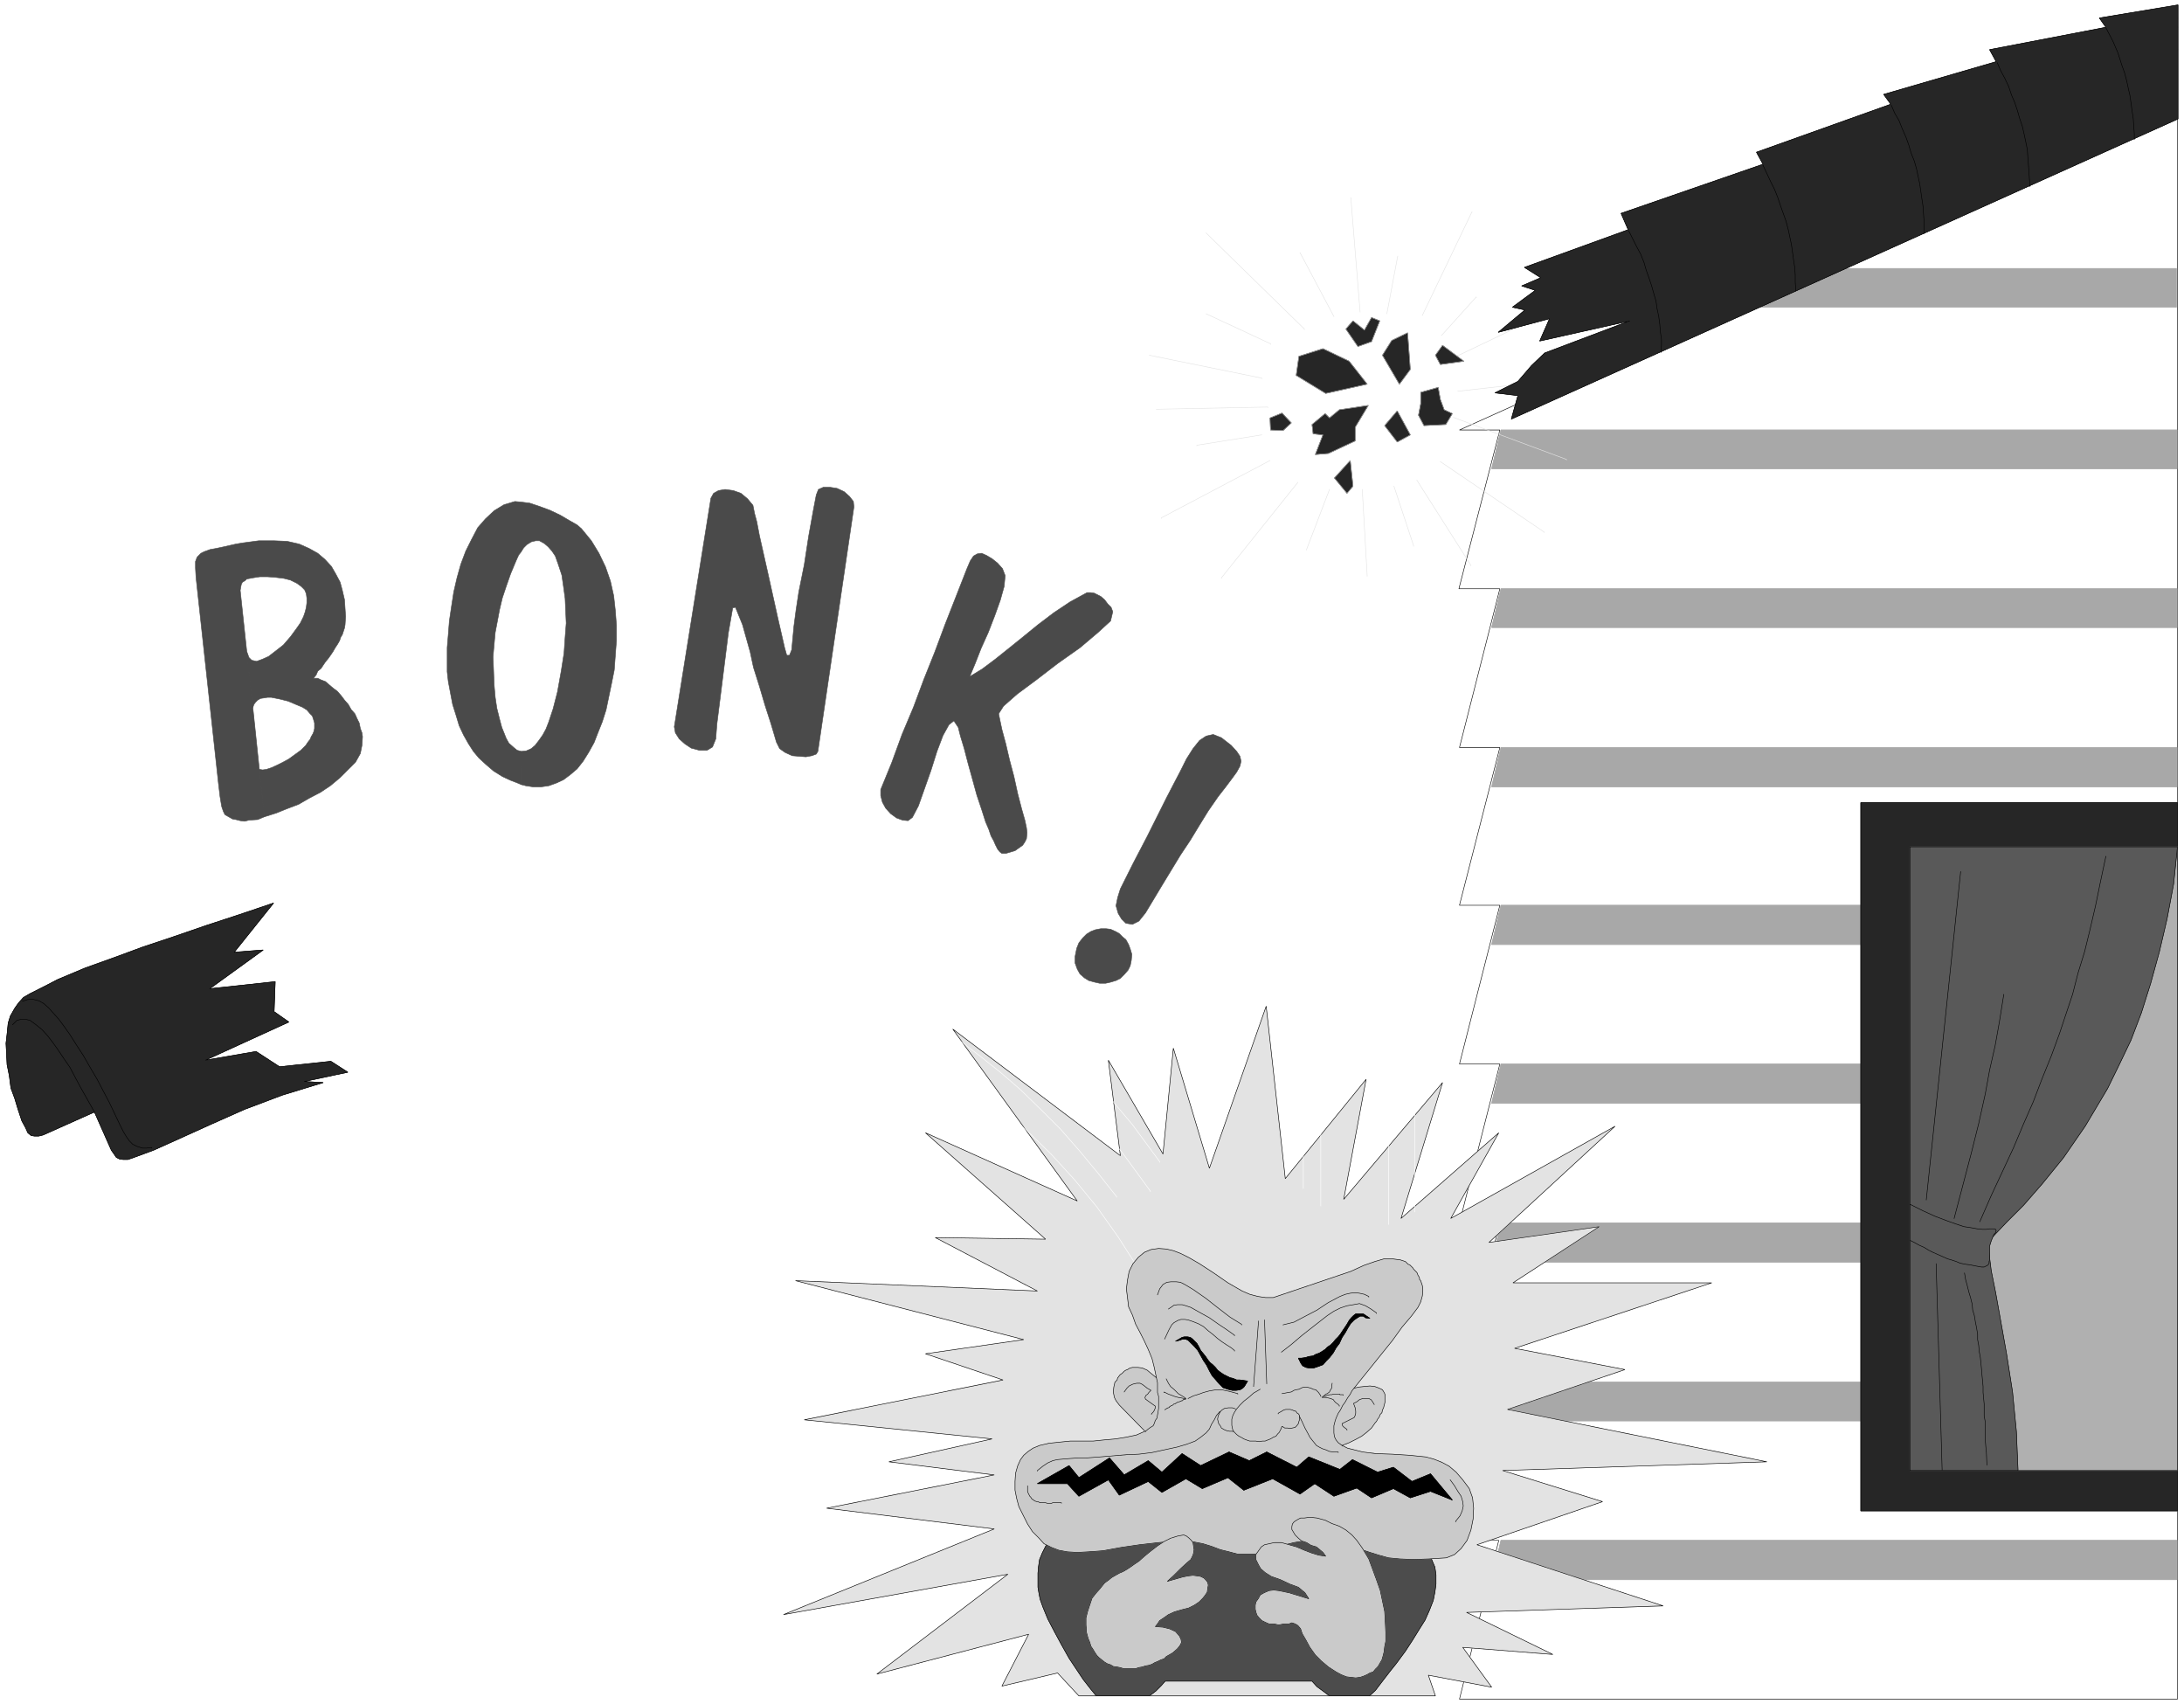 <svg width="3996.74" height="3117.62" viewBox="0 0 2997.555 2338.215" xmlns="http://www.w3.org/2000/svg"><rect x="0" y="0" width="2997.555" height="2338.215" fill="#808080" stroke="none"/><defs><clipPath id="a"><path d="M0 0h2997.555v2336.144H0Zm0 0"/></clipPath></defs><path style="fill:#fff;fill-opacity:1;fill-rule:nonzero;stroke:none" d="M0 2336.144h2997.555V-2.07H0Zm0 0" transform="translate(0 2.07)"/><g clip-path="url(#a)" transform="translate(0 2.07)"><path style="fill:#fff;fill-opacity:1;fill-rule:evenodd;stroke:#fff;stroke-width:.18;stroke-linecap:square;stroke-linejoin:bevel;stroke-miterlimit:10;stroke-opacity:1" d="M0 .5h736.5V575H0Zm0 0" transform="matrix(4.07 0 0 -4.07 0 2338.18)"/></g><path style="fill:#fff;fill-opacity:1;fill-rule:evenodd;stroke:#fff;stroke-width:.18;stroke-linecap:square;stroke-linejoin:bevel;stroke-miterlimit:10;stroke-opacity:1" d="M734.29 538.94V2.16H492.17l13.25 53.53h-13.25l13.62 53.35h-13.81l13.81 53.71h-13.62l13.62 53.53h-13.62l13.62 53.53h-13.62l13.62 53.17h-13.62l13.62 53.53h-13.81l13.81 53.53h-13.62zm0 0" transform="matrix(4.07 0 0 -4.07 0 2340.25)"/><path style="fill:none;stroke:#000;stroke-width:.18;stroke-linecap:square;stroke-linejoin:bevel;stroke-miterlimit:10;stroke-opacity:1" d="M734.29 538.94V2.16H492.17l13.25 53.53h-13.25l13.62 53.35h-13.81l13.81 53.71h-13.62l13.62 53.53h-13.62l13.62 53.53h-13.62l13.62 53.17h-13.62l13.62 53.53h-13.81l13.81 53.53h-13.62zm0 0" transform="matrix(4.07 0 0 -4.07 0 2340.25)"/><path style="fill:#a8a8a8;fill-opacity:1;fill-rule:evenodd;stroke:#a8a8a8;stroke-width:.18;stroke-linecap:square;stroke-linejoin:bevel;stroke-miterlimit:10;stroke-opacity:1" d="M506.16 55.69h227.95V42.44H503.03Zm0 0" transform="matrix(4.07 0 0 -4.07 0 2340.25)"/><path style="fill:none;stroke:#a8a8a8;stroke-width:.18;stroke-linecap:square;stroke-linejoin:bevel;stroke-miterlimit:10;stroke-opacity:1" d="M506.16 55.69h227.95V42.44H503.03Zm0 0" transform="matrix(4.07 0 0 -4.07 0 2340.25)"/><path style="fill:#a8a8a8;fill-opacity:1;fill-rule:evenodd;stroke:#a8a8a8;stroke-width:.18;stroke-linecap:square;stroke-linejoin:bevel;stroke-miterlimit:10;stroke-opacity:1" d="M506.16 109.04h227.95V95.98H503.03Zm0 0" transform="matrix(4.07 0 0 -4.07 0 2340.25)"/><path style="fill:none;stroke:#a8a8a8;stroke-width:.18;stroke-linecap:square;stroke-linejoin:bevel;stroke-miterlimit:10;stroke-opacity:1" d="M506.16 109.04h227.95V95.98H503.03Zm0 0" transform="matrix(4.07 0 0 -4.07 0 2340.25)"/><path style="fill:#a8a8a8;fill-opacity:1;fill-rule:evenodd;stroke:#a8a8a8;stroke-width:.18;stroke-linecap:square;stroke-linejoin:bevel;stroke-miterlimit:10;stroke-opacity:1" d="M506.16 162.75h227.95v-13.24H503.03Zm0 0" transform="matrix(4.07 0 0 -4.07 0 2340.25)"/><path style="fill:none;stroke:#a8a8a8;stroke-width:.18;stroke-linecap:square;stroke-linejoin:bevel;stroke-miterlimit:10;stroke-opacity:1" d="M506.16 162.75h227.95v-13.24H503.03Zm0 0" transform="matrix(4.07 0 0 -4.07 0 2340.25)"/><path style="fill:#a8a8a8;fill-opacity:1;fill-rule:evenodd;stroke:#a8a8a8;stroke-width:.18;stroke-linecap:square;stroke-linejoin:bevel;stroke-miterlimit:10;stroke-opacity:1" d="M506.16 216.28h227.95v-13.24H503.03Zm0 0" transform="matrix(4.07 0 0 -4.07 0 2340.25)"/><path style="fill:none;stroke:#a8a8a8;stroke-width:.18;stroke-linecap:square;stroke-linejoin:bevel;stroke-miterlimit:10;stroke-opacity:1" d="M506.16 216.28h227.95v-13.24H503.03Zm0 0" transform="matrix(4.07 0 0 -4.07 0 2340.25)"/><path style="fill:#a8a8a8;fill-opacity:1;fill-rule:evenodd;stroke:#a8a8a8;stroke-width:.18;stroke-linecap:square;stroke-linejoin:bevel;stroke-miterlimit:10;stroke-opacity:1" d="M506.16 269.81h227.95v-13.24H503.03Zm0 0" transform="matrix(4.07 0 0 -4.07 0 2340.25)"/><path style="fill:none;stroke:#a8a8a8;stroke-width:.18;stroke-linecap:square;stroke-linejoin:bevel;stroke-miterlimit:10;stroke-opacity:1" d="M506.16 269.81h227.95v-13.24H503.03Zm0 0" transform="matrix(4.07 0 0 -4.07 0 2340.25)"/><path style="fill:#a8a8a8;fill-opacity:1;fill-rule:evenodd;stroke:#a8a8a8;stroke-width:.18;stroke-linecap:square;stroke-linejoin:bevel;stroke-miterlimit:10;stroke-opacity:1" d="M506.16 322.98h227.95v-13.25H503.03Zm0 0" transform="matrix(4.07 0 0 -4.07 0 2340.25)"/><path style="fill:none;stroke:#a8a8a8;stroke-width:.18;stroke-linecap:square;stroke-linejoin:bevel;stroke-miterlimit:10;stroke-opacity:1" d="M506.16 322.98h227.95v-13.25H503.03Zm0 0" transform="matrix(4.07 0 0 -4.07 0 2340.25)"/><path style="fill:#a8a8a8;fill-opacity:1;fill-rule:evenodd;stroke:#a8a8a8;stroke-width:.18;stroke-linecap:square;stroke-linejoin:bevel;stroke-miterlimit:10;stroke-opacity:1" d="M506.16 376.51h227.95v-13.06H503.03Zm0 0" transform="matrix(4.07 0 0 -4.07 0 2340.25)"/><path style="fill:none;stroke:#a8a8a8;stroke-width:.18;stroke-linecap:square;stroke-linejoin:bevel;stroke-miterlimit:10;stroke-opacity:1" d="M506.16 376.51h227.95v-13.06H503.03Zm0 0" transform="matrix(4.07 0 0 -4.07 0 2340.25)"/><path style="fill:#a8a8a8;fill-opacity:1;fill-rule:evenodd;stroke:#a8a8a8;stroke-width:.18;stroke-linecap:square;stroke-linejoin:bevel;stroke-miterlimit:10;stroke-opacity:1" d="M506.16 430.04h227.95v-13.06H503.03Zm0 0" transform="matrix(4.07 0 0 -4.07 0 2340.25)"/><path style="fill:none;stroke:#a8a8a8;stroke-width:.18;stroke-linecap:square;stroke-linejoin:bevel;stroke-miterlimit:10;stroke-opacity:1" d="M506.16 430.04h227.95v-13.06H503.03Zm0 0" transform="matrix(4.07 0 0 -4.07 0 2340.25)"/><path style="fill:#262626;fill-opacity:1;fill-rule:evenodd;stroke:#262626;stroke-width:.18;stroke-linecap:square;stroke-linejoin:bevel;stroke-miterlimit:10;stroke-opacity:1" d="M627.5 304.4h106.79V65.62H627.5Zm0 0" transform="matrix(4.07 0 0 -4.07 0 2340.25)"/><path style="fill:none;stroke:#000;stroke-width:.18;stroke-linecap:square;stroke-linejoin:bevel;stroke-miterlimit:10;stroke-opacity:1" d="M627.5 304.4h106.79V65.62H627.5Zm0 0" transform="matrix(4.07 0 0 -4.07 0 2340.25)"/><path style="fill:#b0b0b0;fill-opacity:1;fill-rule:evenodd;stroke:#b0b0b0;stroke-width:.18;stroke-linecap:square;stroke-linejoin:bevel;stroke-miterlimit:10;stroke-opacity:1" d="M644.07 289.5h90.22V79.24h-90.22Zm0 0" transform="matrix(4.07 0 0 -4.07 0 2340.25)"/><path style="fill:none;stroke:#000;stroke-width:.18;stroke-linecap:square;stroke-linejoin:bevel;stroke-miterlimit:10;stroke-opacity:1" d="M644.07 289.5h90.22V79.24h-90.22Zm0 0" transform="matrix(4.07 0 0 -4.07 0 2340.25)"/><path style="fill:#595959;fill-opacity:1;fill-rule:evenodd;stroke:#595959;stroke-width:.18;stroke-linecap:square;stroke-linejoin:bevel;stroke-miterlimit:10;stroke-opacity:1" d="M644.07 289.5h90.22L733 276.99l-2.21-11.77-2.58-11.04-2.94-10.67-3.13-9.93-3.5-9.2-4.05-8.46-3.87-7.91-7.55-12.7-7.36-10.67-7.18-8.83-6.26-7.17-5.53-5.52-3.86-4.05-2.03-2.2-.37-.92.19-3.68.73-5.71 1.48-7.35 1.65-9.2 2.03-11.41 2.02-12.87 1.29-13.25.56-13.24h-36.46Zm0 0" transform="matrix(4.07 0 0 -4.07 0 2340.25)"/><path style="fill:none;stroke:#000;stroke-width:.18;stroke-linecap:square;stroke-linejoin:bevel;stroke-miterlimit:10;stroke-opacity:1" d="M644.07 289.5h90.22L733 276.99l-2.21-11.77-2.58-11.04-2.94-10.67-3.13-9.93-3.5-9.2-4.05-8.46-3.87-7.91-7.55-12.7-7.36-10.67-7.18-8.83-6.26-7.17-5.53-5.52-3.86-4.05-2.03-2.2-.37-.92.19-3.68.73-5.71 1.48-7.35 1.65-9.2 2.03-11.41 2.02-12.87 1.29-13.25.56-13.24h-36.46Zm0 0" transform="matrix(4.07 0 0 -4.07 0 2340.25)"/><path style="fill:#595959;fill-opacity:1;fill-rule:evenodd;stroke:#595959;stroke-width:.18;stroke-linecap:square;stroke-linejoin:bevel;stroke-miterlimit:10;stroke-opacity:1" d="M644.07 169.01v-12.14l1.47-.74 1.66-.92 1.66-.74 1.47-.92 1.47-.73 1.66-.74 1.66-.73 1.65-.74 1.29-.37 1.66-.55 1.29-.55 1.84-.37 1.47-.18 1.84-.37 2.03-.37h.92l.74.37.36.18.37.37.19.37v.55l.18.55v4.6l.19.74.36 1.1.37.92.55 1.29.56.55.18.74-.18.36-.56.19h-1.47l-1.1-.19h-1.29l-1.84.19-2.03.37-2.39.36-2.76.92-3.13 1.11-3.87 1.47-4.05 1.84zm0 0" transform="matrix(4.07 0 0 -4.07 0 2340.25)"/><path style="fill:none;stroke:#000;stroke-width:.18;stroke-linecap:square;stroke-linejoin:bevel;stroke-miterlimit:10;stroke-opacity:1" d="M644.07 169.01v-12.14l1.47-.74 1.66-.92 1.66-.74 1.47-.92 1.47-.73 1.66-.74 1.66-.73 1.65-.74 1.29-.37 1.66-.55 1.29-.55 1.84-.37 1.47-.18 1.84-.37 2.03-.37h.92l.74.37.36.18.37.37.19.37v.55l.18.55v4.6l.19.74.36 1.1.37.92.55 1.29.56.55.18.74-.18.36-.56.19h-1.47l-1.1-.19h-1.29l-1.84.19-2.03.37-2.39.36-2.76.92-3.13 1.11-3.87 1.47-4.05 1.84zm8.84-20.06 2.02-69.35v-.18m7.55 66.41.37-2.21.55-2.02.55-2.21.56-1.84.55-2.21.18-2.02.56-1.84.36-2.21.37-1.84.37-2.21v-1.84l.37-2.02.18-2.02.37-2.03.19-1.84.18-1.83.18-2.21.19-1.84.18-2.03v-2.02l.19-2.02.18-1.84v-4.05l.37-2.02v-6.07l.18-2.21.19-1.84.18-4.23v-.19m-2.39 82.05 3.86 8.83 3.87 8.28 3.68 7.91 3.32 7.91 3.31 7.54 2.95 7.73 3.13 7.72 2.76 7.54 2.21 6.63 2.21 6.62 1.84 7.17 2.21 7.18 1.84 7.54 1.84 7.91 1.66 8.1 1.84 8.64v-.18" transform="matrix(4.07 0 0 -4.07 0 2340.25)"/><path style="fill:none;stroke:#000;stroke-width:.18;stroke-linecap:square;stroke-linejoin:bevel;stroke-miterlimit:10;stroke-opacity:1" d="m658.98 164.22 2.95 11.22 2.76 10.49 2.58 10.3 2.21 9.94 1.47 8.09 1.84 8.09 1.48 8.28 1.47 9.2v-.18m-26.15-69.17 11.6 110.74v-.18" transform="matrix(4.07 0 0 -4.07 0 2340.25)"/><path style="fill:#e3e3e3;fill-opacity:1;fill-rule:evenodd;stroke:#e3e3e3;stroke-width:.18;stroke-linecap:square;stroke-linejoin:bevel;stroke-miterlimit:10;stroke-opacity:1" d="m312.09 193.1 40.51-35.87-37.19.55 34.43-18.02-81.57 3.49 76.96-19.87-33.14-4.78 26.15-8.83-67.02-13.43 63.34-6.44-34.8-7.72 35.53-4.42-56.52-11.22 56.52-6.99-71.07-28.88 75.67 13.61-44.19-33.66 51.19 13.43-9.02-17.48 18.78 4.42 7.18-7.73h120.23l-2.39 6.99 21.36-4.05-9.76 13.43 30.38-2.39-29.09 14.17 66.28 2.2-62.78 20.61 42.35 14.53-33.7 10.49 89.12 2.94-87.46 17.66 39.59 13.43-37.2 7.17 66.47 22.08h-67.02l29.09 18.94-37.19-5.33 42.53 39.18-55.42-31.09 16.2 28.88-32.96-28.88 14 45.81-33.33-39.37 7.55 40.47-27.25-33.48-6.44 58.13-19.15-54.63-12.16 40.47-3.49-35.69-18.42 31.64 4.05-32.19-56.52 42.68 41.98-57.95zm0 0" transform="matrix(4.07 0 0 -4.07 0 2340.25)"/><path style="fill:none;stroke:#000;stroke-width:.18;stroke-linecap:square;stroke-linejoin:bevel;stroke-miterlimit:10;stroke-opacity:1" d="m312.09 193.1 40.51-35.87-37.19.55 34.43-18.02-81.57 3.49 76.96-19.87-33.14-4.78 26.15-8.83-67.02-13.43 63.34-6.44-34.8-7.72 35.53-4.42-56.52-11.22 56.52-6.99-71.07-28.88 75.67 13.61-44.19-33.66 51.19 13.43-9.02-17.48 18.78 4.42 7.18-7.73h120.23l-2.39 6.99 21.36-4.05-9.76 13.43 30.38-2.39-29.09 14.17 66.28 2.2-62.78 20.61 42.35 14.53-33.7 10.49 89.12 2.94-87.46 17.66 39.59 13.43-37.2 7.17 66.47 22.08h-67.02l29.09 18.94-37.19-5.33 42.53 39.18-55.42-31.09 16.2 28.88-32.96-28.88 14 45.81-33.33-39.37 7.55 40.47-27.25-33.48-6.44 58.13-19.15-54.63-12.16 40.47-3.49-35.69-18.42 31.64 4.05-32.19-56.52 42.68 41.98-57.95zm0 0" transform="matrix(4.07 0 0 -4.07 0 2340.25)"/><path style="fill:#4a4a4a;fill-opacity:1;fill-rule:evenodd;stroke:#4a4a4a;stroke-width:.18;stroke-linecap:square;stroke-linejoin:bevel;stroke-miterlimit:10;stroke-opacity:1" d="m87.46 315.62 1.1-.18 1.29.18 1.66.55 2.03.92 1.84.92 2.02 1.11 2.03 1.47 2.02 1.47 1.66 1.65.74 1.11.73.92.37.92.55.92.37.92.19.92v1.84l-.37 1.28-.37 1.11-.74.73-1.1 1.29-1.47.92-2.21.92-2.58 1.1-2.95.74-2.76.55h-1.29l-1.1-.18-1.29-.19-.92-.55-.74-.73-.55-.74-.37-1.1.18-1.47 2.03-19.32 1.66-16-2.21-.92-2.95-.19-1.47-.37-1.48.19-1.47.37-1.1.18-1.29.74-1.29.73-.55 1.11-.56 1.65-.55 3.31-.55 4.6-7.55 69.35-.18 3.13v2.21l.55 1.47 1.29 1.29 1.1.55 2.03.74 2.02.36 2.58.55 4.05.92 2.21.37 5.53.74h5.15l4.42-.19 4.05-.92 3.31-1.47 2.95-1.65 2.39-2.03 2.21-2.39 1.48-2.57 1.47-2.76.74-2.76.73-3.13.19-2.94.18-2.76-.18-2.76-.19-1.1-.37-1.11-.36-1.1-.56-.92-.36-1.11-.74-1.28-.74-1.11-.73-1.28-.74-1.11-.92-1.29-.92-1.1-.74-1.1-.73-1.11-1.11-.92-.55-1.29-.92-1.1h1.47l1.11-.55 1.47-.55 1.29-1.11 1.29-1.1 1.47-1.1 1.29-1.48 1.1-1.47 1.29-1.47.92-1.65 1.29-1.48.74-1.65.73-1.47.37-1.84.55-1.47.19-1.29-.19-2.95-.55-2.75-1.65-2.95-2.58-2.57-2.58-2.58-3.31-2.76-3.32-2.21-3.87-2.02-3.49-2.02-3.87-1.47-3.68-1.48-4.05-1.28-1.66 16-6.45 60.34 2.21-20.6.74-2.03.92-.92 1.66-.37 2.02.74 2.03.92 2.39 1.84 2.58 2.02 2.39 2.76 2.03 2.76 1.29 1.84 1.1 2.21.56 1.65.36 1.48.19 1.47v1.65l-.19 1.47-.55 1.29-1.1 1.11-1.48 1.1-2.21 1.1-2.21.56-2.94.36-2.58.19h-2.58l-2.39-.37-.92-.18-1.11-.19-.55-.55-.92-.55-.37-.74-.18-.92-.19-1.1zm88.38-5.15-1.29.55-2.39.92-2.77 1.29-2.94 1.84-2.58 2.21-2.39 2.2-1.84 2.21-1.66 2.58-1.66 2.94-1.47 3.13-1.11 3.68-1.1 3.49-.74 3.86-.73 3.87-.37 3.31v8.09l.37 4.42.36 4.6.74 4.96.74 4.79 1.1 4.78 1.29 4.6 1.66 4.41 2.02 4.05 2.03 3.86 2.58 2.95 2.94 2.76 3.32 2.02 3.68 1.1 2.03-.18 2.94-.37 3.32-1.1 3.49-1.29 3.5-1.66 3.13-1.84 2.58-1.47 1.47-1.28 3.32-4.05 2.58-4.23 2.2-4.6 1.66-4.78 1.11-4.97.55-4.97.37-4.97v-5.15l-.37-4.96-.37-4.97-.92-4.6-.92-4.41-.92-4.42-1.29-4.05-1.47-3.67-1.29-3.32-1.84-3.31-1.84-2.94-2.03-2.58-2.39-2.02-2.21-1.65-2.4-1.11-2.57-.92-2.58-.37h-2.76l-2.4.37-1.47.37v11.22l1.66.18 1.65.74 1.29 1.1 1.29 1.66 1.29 1.84 1.1 2.02.93 2.39 1.47 4.42 1.47 5.7 1.29 7.18.92 5.88.37 5.34.37 4.78-.19 4.23-.18 4.05-.55 4.05-.56 3.86-1.28 3.86-.92 2.58-1.11 1.65-1.29 1.47-1.29 1.11-1.65.92h-1.29l-1.48-.37-1.47-.92-1.1-1.1-.92-1.47-.74-.92-.92-2.03-1.84-4.41-1.48-4.23-1.29-3.87-.92-3.86-.73-3.86-.74-3.87-.37-4.04-.37-4.23.19-4.6.18-4.79.37-4.23.55-3.68.92-3.68.74-2.76.74-1.83.73-1.84.92-1.66 1.66-1.47 1.11-.92 1.47-.37zm51.55 19.5 12.34 77.08.92 1.65 1.66.92 2.21.37 2.76-.37 2.58-.92 2.21-1.84 1.84-2.2.55-2.76.74-2.76.92-4.79 2.94-13.06 3.13-14.16 2.4-10.49.73-2.57h.92l.74 1.84.74 7.91.73 5.52.92 6.07 1.85 9.19 1.47 9.57 1.66 9.2.92 4.78.73 1.84 1.66.74h2.21l2.39-.37 2.4-1.11 1.84-1.65 1.29-1.66.18-1.84-12.15-82.41-.55-.92-1.48-.55-2.02-.37-2.4.19-2.2.18-2.4 1.1-1.84 1.29-1.1 2.21-.92 3.13-.93 3.12-2.02 6.26-1.84 6.25-2.03 6.44-1.1 5.15-2.58 9.2-2.39 5.89-.92-.19-1.48-8.46-2.58-20.6-1.28-10.12-.37-4.97-1.11-2.76-1.84-1.1h-2.58l-2.76.73-2.21 1.48-1.84 1.65-1.29 2.03zm98.7 53.35 1.1 2.57 1.1 1.66 1.29.73 1.48.19 1.65-.74 1.85-1.1 1.84-1.47 1.65-1.84.92-2.39-.36-3.68-1.29-4.6-1.84-5.15-2.21-5.71-2.4-5.33-2.02-5.15-1.84-4.42 4.23 2.58 4.42 3.31 4.6 3.68 4.79 3.86 4.97 4.05 5.34 4.05 5.52 3.68 5.71 3.12h1.11l1.29-.18 1.1-.55 1.11-.56 1.28-1.1 1.11-1.47 1.1-1.1.56-1.48-.74-3.12-4.23-3.87-6.08-5.15-7.55-5.33-7.18-5.52-6.45-4.78-4.6-4.05-1.66-2.58.37-1.84.74-3.49 1.29-4.78 1.29-5.52 1.47-5.52 1.29-5.89 1.29-4.96 1.1-3.87.55-2.57.19-1.66-.19-2.02-.55-1.11-.73-1.1-1.29-.92-1.29-.92-1.84-.55-1.29-.37h-1.29l-.74.55-.73.92-.74 1.47-.55 1.29-.92 1.66-.74 2.2-1.1 2.58-1.29 4.05-1.66 4.96-1.47 5.34-1.48 5.33-1.29 4.97-1.28 4.23-.74 2.94-1.47 2.21-1.66-1.29-2.03-3.67-2.02-5.34-2.03-6.44-2.21-6.25-2.02-5.7-2.03-3.87-1.47-1.1-1.84.18-2.03.74-2.02 1.47-1.66 1.84-1.1 2.02-.56 2.21v2.02l3.69 9.02 3.49 9.56 3.87 9.2 3.5 9.38 3.68 9.2 3.5 9.38 3.68 9.38zm51.73-107.99 2.21 4.42 2.21 4.41 2.4 4.6 2.21 4.23 2.21 4.42 2.21 4.41 2.21 4.42 2.39 4.6 2.21 4.23 2.02 4.05 2.21 3.49 2.21 2.76 2.21 1.47 2.4.55 2.76-1.1 3.31-2.58 1.84-2.02 1.11-1.65.37-1.66-.37-1.66-1.11-2.02-1.47-2.02-2.21-2.95-2.58-3.31-3.31-4.78-2.95-4.78-3.13-5.15-3.31-4.97-3.13-5.15-3.13-5.15-2.76-4.6-2.77-4.6-2.21-2.76-2.2-1.1-2.21.36-1.48 1.48-1.1 1.84-.74 2.57.55 2.76zm-14.73-20.05.74 1.84 1.29 1.66 1.29 1.29 1.47.91 1.47.56 1.85.36h1.84l1.47-.18 1.66-.74 1.29-.73 1.1-1.1 1.11-.92.92-1.66.55-1.47.55-1.84-.18-2.02-.37-1.84-.74-1.48-1.29-1.47-1.29-1.29-1.47-.73-1.84-.55-1.66-.37h-2.02l-1.66.37-2.02.55-1.48.92-1.47 1.29-.92 1.65-.74 2.03v2.2zm0 0" transform="matrix(4.07 0 0 -4.07 0 2340.25)"/><path style="fill:none;stroke:#fff;stroke-width:.18;stroke-linecap:square;stroke-linejoin:bevel;stroke-miterlimit:10;stroke-opacity:1" d="m108.82 274.23 7.18 2.39 7.18 2.21 7.36 2.02 7.74 2.21 7.73 1.84 8.1 1.66 8.1 1.65 8.29 1.29 8.29.92 8.47.92 8.65.55 8.65.18 8.84-.18 9.02-.55 9.03-.92 9.2-1.29 9.21-1.84 9.02-2.39 9.39-2.76 9.39-3.5 9.21-4.04 9.39-4.6 9.57-5.15 9.58-6.07 9.57-6.62 9.39-7.36 9.39-8.28 9.58-8.83 9.39-9.75 9.57-10.67 9.58-11.41 9.2-12.51v-.18" transform="matrix(4.07 0 0 -4.07 0 2340.25)"/><path style="fill:none;stroke:#fff;stroke-width:.18;stroke-linecap:square;stroke-linejoin:bevel;stroke-miterlimit:10;stroke-opacity:1" d="m97.03 255.83 4.98 1.48 5.15 1.84 5.89 1.83 6.63 2.03 6.63 1.84 7.18 2.02 7.37 1.66 8.1 1.65 8.1 1.66 8.84 1.29 8.83.92 9.21.92 9.58.36 9.57.37 9.76-.37 10.13-.55 10.12-1.29 10.31-1.47 10.5-2.39 10.49-2.57 10.5-3.68 10.49-4.05 10.68-4.78 10.68-5.52 10.5-6.07 10.68-7.18 10.31-8.09 10.31-8.83 10.13-9.93 9.94-10.67 9.94-11.96 9.39-12.88v-.18" transform="matrix(4.07 0 0 -4.07 0 2340.25)"/><path style="fill:none;stroke:#fff;stroke-width:.18;stroke-linecap:square;stroke-linejoin:bevel;stroke-miterlimit:10;stroke-opacity:1" d="m108.63 242.59 10.31 3.49 10.32 2.95 10.12 2.57 9.95 2.21 9.94 2.02 9.76 1.48 9.57 1.28 9.39.92 9.58.37 9.2.37 9.39-.37 8.84-.55 9.02-.74 8.66-1.47 8.83-1.47 8.47-2.21 8.29-2.2 8.29-2.95 8.1-2.94 7.91-3.5 7.74-3.49 7.92-4.42 7.36-4.6 7.55-4.78 7-5.33 7.18-5.71 6.81-5.88 6.81-6.63 6.63-6.62 6.45-7.36 6.26-7.54 6.26-7.91v-.18" transform="matrix(4.07 0 0 -4.07 0 2340.25)"/><path style="fill:none;stroke:#fff;stroke-width:.18;stroke-linecap:square;stroke-linejoin:bevel;stroke-miterlimit:10;stroke-opacity:1" d="m114.71 223.09 6.44 2.76 7 2.76 7.18 2.76 7.55 2.39 7.92 2.21 8.1 2.02 8.1 1.84 8.66 1.47 8.46 1.11 8.84.92 9.03.55 9.2.18h9.02l9.21-.73 9.39-.74 9.39-1.29 9.21-1.84 9.57-2.21 9.02-2.75 9.39-3.13 9.03-3.68 9.2-4.23 8.84-4.6 8.65-5.52 8.66-5.89 8.47-6.62 8.28-7.17 8.1-7.91 7.74-8.47 7.55-9.19 7.18-10.12 6.81-10.67v-.18" transform="matrix(4.07 0 0 -4.07 0 2340.25)"/><path style="fill:#262626;fill-opacity:1;fill-rule:evenodd;stroke:#262626;stroke-width:.18;stroke-linecap:square;stroke-linejoin:bevel;stroke-miterlimit:10;stroke-opacity:1" d="m31.85 200.1-17.3-7.73-1.48-.37H11.6l-1.1.18-1.11.92-.74 1.66-1.29 2.39-1.28 3.86-1.11 3.68-1.29 3.5-.55 4.23-.74 3.68-.18 3.68-.18 3.49.36 3.13.37 3.68.74 2.39 1.47 2.58 1.29 1.84 1.66 1.84 2.21 1.28 4.05 2.03 5.34 2.76 9.2 3.86 9.76 3.5 9.94 3.67 10.5 3.5 10.68 3.68 11.23 3.68 11.42 3.86-13.26-16.56 9.76.74-18.05-13.06 22.1 2.39-.37-10.12 4.97-3.49-28.17-12.88 17.12 2.94 7.92-5.15 17.31 1.84 5.71-3.68-14.73-3.12 6.44-.37-13.81-4.23-12.7-4.79-11.6-5.15-10.13-4.59-9.02-4.05-7-2.58-1.65-.55h-1.48l-1.29.18-1.1.56-.74 1.1-.92 1.29zm0 0" transform="matrix(4.07 0 0 -4.07 0 2340.25)"/><path style="fill:none;stroke:#000;stroke-width:.18;stroke-linecap:square;stroke-linejoin:bevel;stroke-miterlimit:10;stroke-opacity:1" d="m31.85 200.1-17.3-7.73-1.48-.37H11.6l-1.1.18-1.11.92-.74 1.66-1.29 2.39-1.28 3.86-1.11 3.68-1.29 3.5-.55 4.23-.74 3.68-.18 3.68-.18 3.49.36 3.13.37 3.68.74 2.39 1.47 2.58 1.29 1.84 1.66 1.84 2.21 1.28 4.05 2.03 5.34 2.76 9.2 3.86 9.76 3.5 9.94 3.67 10.5 3.5 10.68 3.68 11.23 3.68 11.42 3.86-13.26-16.56 9.76.74-18.05-13.06 22.1 2.39-.37-10.12 4.97-3.49-28.17-12.88 17.12 2.94 7.92-5.15 17.31 1.84 5.71-3.68-14.73-3.12 6.44-.37-13.81-4.23-12.7-4.79-11.6-5.15-10.13-4.59-9.02-4.05-7-2.58-1.65-.55h-1.48l-1.29.18-1.1.56-.74 1.1-.92 1.29-5.71 12.88v-.19" transform="matrix(4.07 0 0 -4.07 0 2340.25)"/><path style="fill:none;stroke:#000;stroke-width:.18;stroke-linecap:square;stroke-linejoin:bevel;stroke-miterlimit:10;stroke-opacity:1" d="M4.23 229.53 5.71 231l1.47.37h1.47l1.48-.37 2.02-1.47 2.03-1.66 1.84-2.02 1.84-2.39 1.84-2.58 1.84-2.76 2.03-2.94 1.66-3.13 1.65-3.12 1.66-2.95 1.66-2.94 1.65-2.94v-.19m-24.3 37.53 1.66.55 1.65.18 2.21-.55 1.66-.92 1.66-1.47 1.47-1.65 1.84-2.03 1.66-2.21 2.21-3.12 2.21-3.5 2.39-3.68 2.21-3.86 2.39-4.05 2.21-4.23 1.84-3.49 1.85-3.87 1.65-3.49 1.29-2.58 1.11-1.84.92-1.28 1.1-1.11 1.48-.73 1.84-.56h1.47l1.66.19v-.19" transform="matrix(4.07 0 0 -4.07 0 2340.25)"/><path style="fill:none;stroke:#e3e3e3;stroke-width:.18;stroke-linecap:square;stroke-linejoin:bevel;stroke-miterlimit:10;stroke-opacity:1" d="m389.98 437.03 37.56.74v-.19m-39.96 17.66 37.93-7.72v-.19m-18.78 21.89 21.73-10.11v-.19m-21.73 37.53 33.14-32.38v-.18m9.95 4.41-11.42 21.53v-.19m20.26-19.86-3.13 38.63v-.19m12.15-39 3.68 19.5v-.18m8.29-19.87 16.75 34.95v-.18m-10.31-41.57 11.78 13.06v-.19m-9.39-21.15 33.88 16.19v-.19m-30.75-26.49 34.62 3.87v-.19m-36.09-12.51 38.11-14.16v-.19m-42.53-.55 34.99-23.73v-.18m-42.91 17.66 18.23-28.7v-.18m-25.96 26.85 6.63-20.05v-.18m-17.31 19.13 1.66-29.06v-.19m-12.71 29.25-7.73-20.23v-.19m-2.94 22.81-25.78-32.19v-.18m16.38 39.73-36.64-19.32v-.18m33.88 28.15-21.91-3.5v-.18" transform="matrix(4.07 0 0 -4.07 0 2340.25)"/><path style="fill:#262626;fill-opacity:1;fill-rule:evenodd;stroke:#262626;stroke-width:.18;stroke-linecap:square;stroke-linejoin:bevel;stroke-miterlimit:10;stroke-opacity:1" d="m486.46 458.56-2.4-3.32 1.66-3.12 7.92 1.1zm0 0" transform="matrix(4.07 0 0 -4.07 0 2340.25)"/><path style="fill:none;stroke:#a8a8a8;stroke-width:.18;stroke-linecap:square;stroke-linejoin:bevel;stroke-miterlimit:10;stroke-opacity:1" d="m486.46 458.56-2.4-3.32 1.66-3.12 7.92 1.1zm0 0" transform="matrix(4.07 0 0 -4.07 0 2340.25)"/><path style="fill:#262626;fill-opacity:1;fill-rule:evenodd;stroke:#262626;stroke-width:.18;stroke-linecap:square;stroke-linejoin:bevel;stroke-miterlimit:10;stroke-opacity:1" d="m469.33 460.21-3.13-4.97 5.71-9.75 3.68 4.97-.92 12.33zm0 0" transform="matrix(4.07 0 0 -4.07 0 2340.25)"/><path style="fill:none;stroke:#a8a8a8;stroke-width:.18;stroke-linecap:square;stroke-linejoin:bevel;stroke-miterlimit:10;stroke-opacity:1" d="m469.33 460.21-3.13-4.97 5.71-9.75 3.68 4.97-.92 12.33zm0 0" transform="matrix(4.07 0 0 -4.07 0 2340.25)"/><path style="fill:#262626;fill-opacity:1;fill-rule:evenodd;stroke:#262626;stroke-width:.18;stroke-linecap:square;stroke-linejoin:bevel;stroke-miterlimit:10;stroke-opacity:1" d="m456.26 466.83-2.39-2.76 4.05-5.88 4.6 1.65 2.76 6.99-2.76 1.11-2.39-4.23zm0 0" transform="matrix(4.07 0 0 -4.07 0 2340.25)"/><path style="fill:none;stroke:#a8a8a8;stroke-width:.18;stroke-linecap:square;stroke-linejoin:bevel;stroke-miterlimit:10;stroke-opacity:1" d="m456.26 466.83-2.39-2.76 4.05-5.88 4.6 1.65 2.76 6.99-2.76 1.11-2.39-4.23zm0 0" transform="matrix(4.07 0 0 -4.07 0 2340.25)"/><path style="fill:#262626;fill-opacity:1;fill-rule:evenodd;stroke:#262626;stroke-width:.18;stroke-linecap:square;stroke-linejoin:bevel;stroke-miterlimit:10;stroke-opacity:1" d="m454.97 453.22-8.84 4.23-8.1-2.57-.92-6.44 9.95-6.07 13.99 3.12zm0 0" transform="matrix(4.07 0 0 -4.07 0 2340.25)"/><path style="fill:none;stroke:#a8a8a8;stroke-width:.18;stroke-linecap:square;stroke-linejoin:bevel;stroke-miterlimit:10;stroke-opacity:1" d="m454.97 453.22-8.84 4.23-8.1-2.57-.92-6.44 9.95-6.07 13.99 3.12zm0 0" transform="matrix(4.07 0 0 -4.07 0 2340.25)"/><path style="fill:#262626;fill-opacity:1;fill-rule:evenodd;stroke:#262626;stroke-width:.18;stroke-linecap:square;stroke-linejoin:bevel;stroke-miterlimit:10;stroke-opacity:1" d="m432.33 435.74-4.06-1.65.19-4.05 4.23-.18 2.77 2.57zm0 0" transform="matrix(4.07 0 0 -4.07 0 2340.25)"/><path style="fill:none;stroke:#a8a8a8;stroke-width:.18;stroke-linecap:square;stroke-linejoin:bevel;stroke-miterlimit:10;stroke-opacity:1" d="m432.33 435.74-4.06-1.65.19-4.05 4.23-.18 2.77 2.57zm0 0" transform="matrix(4.07 0 0 -4.07 0 2340.25)"/><path style="fill:#262626;fill-opacity:1;fill-rule:evenodd;stroke:#262626;stroke-width:.18;stroke-linecap:square;stroke-linejoin:bevel;stroke-miterlimit:10;stroke-opacity:1" d="m446.87 435.56-4.42-3.68.37-3.13 3.31-.36-2.57-6.63 4.42.37 9.02 4.23v4.6l4.42 7.36-9.76-1.47-3.32-2.76zm0 0" transform="matrix(4.07 0 0 -4.07 0 2340.25)"/><path style="fill:none;stroke:#a8a8a8;stroke-width:.18;stroke-linecap:square;stroke-linejoin:bevel;stroke-miterlimit:10;stroke-opacity:1" d="m446.87 435.56-4.42-3.68.37-3.13 3.31-.36-2.57-6.63 4.42.37 9.02 4.23v4.6l4.42 7.36-9.76-1.47-3.32-2.76zm0 0" transform="matrix(4.07 0 0 -4.07 0 2340.25)"/><path style="fill:#262626;fill-opacity:1;fill-rule:evenodd;stroke:#262626;stroke-width:.18;stroke-linecap:square;stroke-linejoin:bevel;stroke-miterlimit:10;stroke-opacity:1" d="m455.34 419.74-5.34-5.89 4.24-5.15 2.02 2.39zm0 0" transform="matrix(4.07 0 0 -4.07 0 2340.25)"/><path style="fill:none;stroke:#a8a8a8;stroke-width:.18;stroke-linecap:square;stroke-linejoin:bevel;stroke-miterlimit:10;stroke-opacity:1" d="m455.34 419.74-5.34-5.89 4.24-5.15 2.02 2.39zm0 0" transform="matrix(4.07 0 0 -4.07 0 2340.25)"/><path style="fill:#262626;fill-opacity:1;fill-rule:evenodd;stroke:#262626;stroke-width:.18;stroke-linecap:square;stroke-linejoin:bevel;stroke-miterlimit:10;stroke-opacity:1" d="m471.18 436.48-4.24-4.97 4.24-5.52 4.41 2.4zm0 0" transform="matrix(4.07 0 0 -4.07 0 2340.25)"/><path style="fill:none;stroke:#a8a8a8;stroke-width:.18;stroke-linecap:square;stroke-linejoin:bevel;stroke-miterlimit:10;stroke-opacity:1" d="m471.18 436.48-4.24-4.97 4.24-5.52 4.41 2.4zm0 0" transform="matrix(4.07 0 0 -4.07 0 2340.25)"/><path style="fill:#262626;fill-opacity:1;fill-rule:evenodd;stroke:#262626;stroke-width:.18;stroke-linecap:square;stroke-linejoin:bevel;stroke-miterlimit:10;stroke-opacity:1" d="m484.99 444.39-5.9-1.66v-3.86l-.73-3.86 1.84-3.5 7.36.37 2.21 3.68-2.76 1.29-1.29 3.49zm0 0" transform="matrix(4.07 0 0 -4.07 0 2340.25)"/><path style="fill:none;stroke:#a8a8a8;stroke-width:.18;stroke-linecap:square;stroke-linejoin:bevel;stroke-miterlimit:10;stroke-opacity:1" d="m484.99 444.39-5.9-1.66v-3.86l-.73-3.86 1.84-3.5 7.36.37 2.21 3.68-2.76 1.29-1.29 3.49zm0 0" transform="matrix(4.07 0 0 -4.07 0 2340.25)"/><path style="fill:#a8a8a8;fill-opacity:1;fill-rule:evenodd;stroke:#a8a8a8;stroke-width:.18;stroke-linecap:square;stroke-linejoin:bevel;stroke-miterlimit:10;stroke-opacity:1" d="M613.14 484.49h120.78v-13.06H584.04Zm0 0" transform="matrix(4.07 0 0 -4.07 0 2340.25)"/><path style="fill:none;stroke:#a8a8a8;stroke-width:.18;stroke-linecap:square;stroke-linejoin:bevel;stroke-miterlimit:10;stroke-opacity:1" d="M613.14 484.49h120.78v-13.06H584.04Zm0 0" transform="matrix(4.07 0 0 -4.07 0 2340.25)"/><path style="fill:#262626;fill-opacity:1;fill-rule:evenodd;stroke:#262626;stroke-width:.18;stroke-linecap:square;stroke-linejoin:bevel;stroke-miterlimit:10;stroke-opacity:1" d="m549.06 497.55-2.39 5.52 47.87 16.56-2.21 4.05 45.29 16.18-2.39 3.32 37.93 11.03-2.21 4.05 39.22 7.54-2.21 3.13 26.51 4.41V534.9L509.66 433.72l2.21 7.91-7.74.92 7.74 3.86 4.6 5.34 4.42 4.23 28.72 10.85-30.38-6.8 3.32 7.54-17.31-4.6 9.02 7.54-4.23.92 7.73 5.7-4.6 1.48 6.44 2.76-5.52 3.49zm0 0" transform="matrix(4.07 0 0 -4.07 0 2340.25)"/><path style="fill:none;stroke:#000;stroke-width:.18;stroke-linecap:square;stroke-linejoin:bevel;stroke-miterlimit:10;stroke-opacity:1" d="m549.06 497.55-2.39 5.52 47.87 16.56-2.21 4.05 45.29 16.18-2.39 3.32 37.93 11.03-2.21 4.05 39.22 7.54-2.21 3.13 26.51 4.41V534.9L509.66 433.72l2.21 7.91-7.74.92 7.74 3.86 4.6 5.34 4.42 4.23 28.72 10.85-30.38-6.8 3.32 7.54-17.31-4.6 9.02 7.54-4.23.92 7.73 5.7-4.6 1.48 6.44 2.76-5.52 3.49zm0 0" transform="matrix(4.07 0 0 -4.07 0 2340.25)"/><path style="fill:none;stroke:#000;stroke-width:.18;stroke-linecap:square;stroke-linejoin:bevel;stroke-miterlimit:10;stroke-opacity:1" d="m549.24 497.19 1.29-2.58 1.29-2.57 1.48-2.76 1.1-2.76.74-2.58.92-2.57.92-2.76.73-2.58.74-2.57.37-2.58.55-2.58.37-2.75.18-2.4.37-2.57v-2.02l-.18-2.21v-.19m34.43 63.1 1.29-2.76 1.29-2.76 1.29-2.57 1.1-2.76.92-2.76.92-2.58.92-2.57.74-2.76.55-2.58.55-2.57.37-2.58.37-2.76.37-2.39.18-2.57v-2.4l.19-2.76v-.18m32.22 62.55 1.1-2.58 1.48-2.57 1.1-2.76 1.29-2.95.92-2.57.74-2.58 1.1-2.76.74-2.57.55-2.58.55-2.57.37-2.58.37-2.57.37-2.4.18-2.76.19-2.57v-3.86m24.67 57.57 1.1-2.57 1.48-2.76 1.29-2.76.92-2.76 1.1-2.57.92-2.76.74-2.58.92-2.76.55-2.39.55-2.57.56-2.76.18-2.58.18-2.39.19-2.58.18-2.76.19-2.02v-.18m25.59 53.53 2.39-4.6 1.66-3.86 1.29-4.05.92-2.58.74-2.76.55-2.57.55-2.39.37-2.58.37-2.76.37-2.39.18-2.76.18-2.39v-2.02" transform="matrix(4.07 0 0 -4.07 0 2340.25)"/><path style="fill:none;stroke:#fff;stroke-width:.18;stroke-linecap:square;stroke-linejoin:bevel;stroke-miterlimit:10;stroke-opacity:1" d="M439.51 424.16V174.34M450 363.45v-131.9m4.05 169.61v-44.15m12.52 56.48V309.92m-7.55 15.82v-68.25m18.05 131.71V166.43m-8.84 80.76V162.2m-22.83 47.09v-40.84m13.44 199.23v-27.23" transform="matrix(4.07 0 0 -4.07 0 2340.25)"/><path style="fill:#4c4c4c;fill-opacity:1;fill-rule:evenodd;stroke:#4c4c4c;stroke-width:.18;stroke-linecap:square;stroke-linejoin:bevel;stroke-miterlimit:10;stroke-opacity:1" d="M381.32 63.97h75.86l3.68-.37 3.13-.55 3.32-.74 2.76-1.1 3.13-1.47 2.39-1.66 2.4-2.21 1.84-1.84 1.66-2.39 1.29-2.39 1.1-2.58.37-2.57v-3.13l-.37-2.76-.55-2.76-1.29-3.31-1.47-3.31-1.85-2.94-2.39-3.87-2.39-3.67-3.13-4.24-2.21-2.76-2.4-3.12-2.39-3.13-2.02-1.84h-13.45l-2.21 1.66-2.02 1.47-1.66 1.84h-49.53l-1.29-1.47-1.84-1.84-2.21-1.66h-17.86l-1.84 2.21-2.58 3.31-2.21 3.31-2.57 3.86-2.58 4.6-2.39 4.42-2.21 4.23-1.66 4.05-.92 2.57-.37 1.84-.37 2.21v4.78l.19 2.21.36 2.39.92 2.21 1.11 2.21 1.29 1.83 1.47 1.48 1.84 1.28 2.03 1.29 2.39 1.11 3.68 1.28 4.24.92 4.42.55 4.05.56zm0 0" transform="matrix(4.07 0 0 -4.07 0 2340.25)"/><path style="fill:none;stroke:#000;stroke-width:.18;stroke-linecap:square;stroke-linejoin:bevel;stroke-miterlimit:10;stroke-opacity:1" d="M381.32 63.97h75.86l3.68-.37 3.13-.55 3.32-.74 2.76-1.1 3.13-1.47 2.39-1.66 2.4-2.21 1.84-1.84 1.66-2.39 1.29-2.39 1.1-2.58.37-2.57v-3.13l-.37-2.76-.55-2.76-1.29-3.31-1.47-3.31-1.85-2.94-2.39-3.87-2.39-3.67-3.13-4.24-2.21-2.76-2.4-3.12-2.39-3.13-2.02-1.84h-13.45l-2.21 1.66-2.02 1.47-1.66 1.84h-49.53l-1.29-1.47-1.84-1.84-2.21-1.66h-17.86l-1.84 2.21-2.58 3.31-2.21 3.31-2.57 3.86-2.58 4.6-2.39 4.42-2.21 4.23-1.66 4.05-.92 2.57-.37 1.84-.37 2.21v4.78l.19 2.21.36 2.39.92 2.21 1.11 2.21 1.29 1.83 1.47 1.48 1.84 1.28 2.03 1.29 2.39 1.11 3.68 1.28 4.24.92 4.42.55 4.05.56zm0 0" transform="matrix(4.07 0 0 -4.07 0 2340.25)"/><path style="fill:#cacaca;fill-opacity:1;fill-rule:evenodd;stroke:#cacaca;stroke-width:.18;stroke-linecap:square;stroke-linejoin:bevel;stroke-miterlimit:10;stroke-opacity:1" d="M429.38 137.55h-2.58l-2.58.37-2.76.73-2.58 1.11-4.78 2.76-4.79 3.31-4.79 3.12-3.5 2.03-2.94 1.47-2.4.92-2.39.55-2.58.19-2.57-.37-2.21-.92-2.03-1.66-1.84-2.21-1.29-2.57-.55-2.94-.37-2.95.37-2.94.37-3.13 1.29-2.76 1.1-3.12 1.47-2.76 1.48-2.95 1.28-2.76 1.29-3.12.74-2.95.74-3.49-2.03 1.65-1.1.92-1.66.74-1.47.18h-1.84l-.74-.18-.37-.18-.55-.37-.55-.19-.56-.36-.36-.37-.37-.37-.56-.37-.36-.37-.19-.36-.37-.37-.18-.74-.74-.73-.37-1.66-.18-1.65.37-1.84.55-1.11 1.11-1.47 8.65-8.83-2.95-1.29-3.49-.73-3.5-.56-4.05-.36-3.5-.37h-7.74l-3.68-.37-3.5-.37-3.13-.73-2.21-.92-1.65-1.11-1.48-1.28-1.1-1.48-.92-2.02-.74-2.57-.18-2.76v-2.95l.55-2.76.74-2.76 2.94-5.88 1.66-2.58 2.21-2.21 1.66-1.84 2.57-1.28 2.4-.92 2.94-.55 3.32-.19 3.68.19 4.97.36 6.08 1.11 6.26.92 6.44.73 5.71.55 5.34-.18 3.87-.74 2.94-.91 2.95-1.11 2.95-.73 2.76-.74h6.07l3.13.55 2.95.92 4.79 1.84 2.21.55 2.21.37 6.99.74 5.71-.74 5.16-1.84 5.52-1.84 2.95-.92 3.31-.92 3.87-.37 4.6-.18 5.16.18 5.89.37 2.76 1.11 2.21 2.02 2.02 2.76 1.29 3.49.74 3.68.18 3.68-.36 3.5-1.11 3.12-2.21 2.95-2.21 2.57-2.39 2.03-2.4 1.28-2.76 1.11-2.76.73-5.52.56-5.71.36-5.53.19-4.41.55-2.95.74-2.21.55-1.84.92 2.39.92 2.21 1.1 2.03 1.1 1.65 1.29 1.66 1.47 1.29 1.84.37.37.37.74.55.73.37.92.55.55.18.92.37.74.19.74.18.73.19.74v2.02l-.19.55-.18.37-.56.92-1.1.55-1.47.55-1.66.19-2.03-.19-1.65-.18-1.66-.37 2.21 2.76 3.13 3.87 3.68 4.59 3.87 4.79 3.31 4.6 3.13 3.68 2.21 2.94.92 1.84.56 2.02.18 2.03-.18 1.47-.56 1.65-.37.37v.37l-.18.55-.37.55-.18.55-.19.37-.36.37-.37.37-.37.37-.18.36-1.11 1.11-.55.18-.37.37-.55.55-1.66.55-2.76.37h-2.76l-3.13-.92-3.69-1.29-4.41-2.02zm0 0" transform="matrix(4.07 0 0 -4.07 0 2340.25)"/><path style="fill:none;stroke:#000;stroke-width:.18;stroke-linecap:square;stroke-linejoin:bevel;stroke-miterlimit:10;stroke-opacity:1" d="M429.38 137.55h-2.58l-2.58.37-2.76.73-2.58 1.11-4.78 2.76-4.79 3.31-4.79 3.12-3.5 2.03-2.94 1.47-2.4.92-2.39.55-2.58.19-2.57-.37-2.21-.92-2.03-1.66-1.84-2.21-1.29-2.57-.55-2.94-.37-2.95.37-2.94.37-3.13 1.29-2.76 1.1-3.12 1.47-2.76 1.48-2.95 1.28-2.76 1.29-3.12.74-2.95.74-3.49-2.03 1.65-1.1.92-1.66.74-1.47.18h-1.84l-.74-.18-.37-.18-.55-.37-.55-.19-.56-.36-.36-.37-.37-.37-.56-.37-.36-.37-.19-.36-.37-.37-.18-.74-.74-.73-.37-1.66-.18-1.65.37-1.84.55-1.11 1.11-1.47 8.65-8.83-2.95-1.29-3.49-.73-3.5-.56-4.05-.36-3.5-.37h-7.74l-3.68-.37-3.5-.37-3.13-.73-2.21-.92-1.65-1.11-1.48-1.28-1.1-1.48-.92-2.02-.74-2.57-.18-2.76v-2.95l.55-2.76.74-2.76 2.94-5.88 1.66-2.58 2.21-2.21 1.66-1.84 2.57-1.28 2.4-.92 2.94-.55 3.32-.19 3.68.19 4.97.36 6.08 1.11 6.26.92 6.44.73 5.71.55 5.34-.18 3.87-.74 2.94-.91 2.95-1.11 2.95-.73 2.76-.74h6.07l3.13.55 2.95.92 4.79 1.84 2.21.55 2.21.37 6.99.74 5.71-.74 5.16-1.84 5.52-1.84 2.95-.92 3.31-.92 3.87-.37 4.6-.18 5.16.18 5.89.37 2.76 1.11 2.21 2.02 2.02 2.76 1.29 3.49.74 3.68.18 3.68-.36 3.5-1.11 3.12-2.21 2.95-2.21 2.57-2.39 2.03-2.4 1.28-2.76 1.11-2.76.73-5.52.56-5.71.36-5.53.19-4.41.55-2.95.74-2.21.55-1.84.92 2.39.92 2.21 1.1 2.03 1.1 1.65 1.29 1.66 1.47 1.29 1.84.37.37.37.74.55.73.37.92.55.55.18.92.37.74.19.74.18.73.19.74v2.02l-.19.55-.18.37-.56.92-1.1.55-1.47.55-1.66.19-2.03-.19-1.65-.18-1.66-.37 2.21 2.76 3.13 3.87 3.68 4.59 3.87 4.79 3.31 4.6 3.13 3.68 2.21 2.94.92 1.84.56 2.02.18 2.03-.18 1.47-.56 1.65-.37.37v.37l-.18.55-.37.55-.18.55-.19.37-.36.37-.37.37-.37.37-.18.36-1.11 1.11-.55.18-.37.37-.55.55-1.66.55-2.76.37h-2.76l-3.13-.92-3.69-1.29-4.41-2.02zm0 0" transform="matrix(4.07 0 0 -4.07 0 2340.25)"/><path style="fill:#cacaca;fill-opacity:1;fill-rule:evenodd;stroke:#cacaca;stroke-width:.18;stroke-linecap:square;stroke-linejoin:bevel;stroke-miterlimit:10;stroke-opacity:1" d="m389.61 26.62 2.58-.18 2.21-.55 2.02-.92 1.29-1.47.55-1.11.19-1.1-.56-1.11-.92-1.1-1.47-1.29-2.21-1.28-.74-.74-1.1-.37-1.11-.55-.92-.37-.92-.55-1.1-.37-1.11-.18-1.1-.37-1.11-.18-1.1-.37h-4.05l-1.29.37-.92.18-1.29.18-.92.56-1.1.36-.93.56-.92.73-.92.74-.73.73-.74 1.11-.55.92-.74 1.1-.37 1.29-.55 1.29-.55 2.02-.19 2.58v2.39l.56 2.2.73 2.21.74 2.21 1.29 1.65 1.47 1.66 1.47 1.84 1.29.92 1.11.92 1.29.74 1.29.73 1.29.55 1.28.74 1.11.73 1.29.92 1.65 1.11 1.85 1.65 2.02 1.66 2.39 1.84 2.21 1.47 2.21 1.1 2.4.74 2.02.37.92-.37.92-.74.74-.73.55-.74.19-1.28.18-1.11-.18-1.1-.19-.74-.73-1.47-1.29-1.1-2.21-2.03-2.4-2.39-2.02-1.84 5.15 1.47 1.85.37 1.65.19 1.48-.19 1.1-.18L406 43l.73-.74.55-.74.19-.92-.19-1.1-.18-1.29-.74-1.1-.73-.92-1.29-1.29-1.66-1.1-1.84-.92-2.21-.55-2.58-.74-2.02-.92-1.84-1.29-1.11-.73-.74-1.11zm0 0" transform="matrix(4.07 0 0 -4.07 0 2340.25)"/><path style="fill:none;stroke:#000;stroke-width:.18;stroke-linecap:square;stroke-linejoin:bevel;stroke-miterlimit:10;stroke-opacity:1" d="m389.61 26.62 2.58-.18 2.21-.55 2.02-.92 1.29-1.47.55-1.11.19-1.1-.56-1.11-.92-1.1-1.47-1.29-2.21-1.28-.74-.74-1.1-.37-1.11-.55-.92-.37-.92-.55-1.1-.37-1.11-.18-1.1-.37-1.11-.18-1.1-.37h-4.05l-1.29.37-.92.18-1.29.18-.92.56-1.1.36-.93.56-.92.73-.92.74-.73.73-.74 1.11-.55.92-.74 1.1-.37 1.29-.55 1.29-.55 2.02-.19 2.58v2.39l.56 2.2.73 2.21.74 2.21 1.29 1.65 1.47 1.66 1.47 1.84 1.29.92 1.11.92 1.29.74 1.29.73 1.29.55 1.28.74 1.11.73 1.29.92 1.65 1.11 1.85 1.65 2.02 1.66 2.39 1.84 2.21 1.47 2.21 1.1 2.4.74 2.02.37.92-.37.92-.74.74-.73.55-.74.19-1.28.18-1.11-.18-1.1-.19-.74-.73-1.47-1.29-1.1-2.21-2.03-2.4-2.39-2.02-1.84 5.15 1.47 1.85.37 1.65.19 1.48-.19 1.1-.18L406 43l.73-.74.55-.74.19-.92-.19-1.1-.18-1.29-.74-1.1-.73-.92-1.29-1.29-1.66-1.1-1.84-.92-2.21-.55-2.58-.74-2.02-.92-1.84-1.29-1.11-.73-.74-1.11zm0 0" transform="matrix(4.07 0 0 -4.07 0 2340.25)"/><path style="fill:#cacaca;fill-opacity:1;fill-rule:evenodd;stroke:#cacaca;stroke-width:.18;stroke-linecap:square;stroke-linejoin:bevel;stroke-miterlimit:10;stroke-opacity:1" d="m431.22 38.76-1.66.19-1.65-.19-1.66-.73-1.29-.74-.55-1.1-.92-1.29-.19-1.1v-1.29l.19-.92.37-1.1.73-.92.92-.92 1.11-.55 1.29-.56h1.65l1.66-.36 1.84.36h1.66l.92.37 1.1-.37.93-.55.92-1.1.55-1.66 1.29-2.21 1.29-2.39 1.84-2.57 2.02-2.03 2.4-2.02 2.57-1.66 1.66-.91 1.84-.74 1.48-.18 1.65-.19 1.48.19 1.1.36 1.29.56.92.55 1.1.36.74.92.92.92.74 1.29.55.92.37 1.29.37 1.47.18 1.66.37 1.84v3.12l-.18 3.87-.19 3.12-.74 3.5-.73 3.49-1.29 3.68-1.29 3.5-1.29 3.49-2.21 3.68-1.84 2.58-1.66 1.84-2.02 1.65-2.21 1.29-2.58.92-2.21 1.11-2.76.73-1.66.18h-1.29l-1.29-.18h-1.28l-.74-.37-.92-.55-.55-.37-.56-.73-.18-.92v-.92l.55-.92.55-.92 1.11-1.11 1.1-.92 1.66-.55 1.47-.92 1.85-.55 1.1-.92 1.1-.92.93-1.29-2.4.37-2.39.74-2.4.92-2.57 1.1-2.58.74-2.58.73h-2.39l-1.66-.37-1.66-.36-1.1-.74-.92-1.29-.92-1.28v-1.66l.92-1.84.73-1.29 1.48-1.28 2.02-1.29 3.13-1.11 3.13-1.47 2.95-1.1 2.21-1.84 1.29-2.02-6.63 2.02zm0 0" transform="matrix(4.07 0 0 -4.07 0 2340.25)"/><path style="fill:none;stroke:#000;stroke-width:.18;stroke-linecap:square;stroke-linejoin:bevel;stroke-miterlimit:10;stroke-opacity:1" d="m431.22 38.76-1.66.19-1.65-.19-1.66-.73-1.29-.74-.55-1.1-.92-1.29-.19-1.1v-1.29l.19-.92.37-1.1.73-.92.92-.92 1.11-.55 1.29-.56h1.65l1.66-.36 1.84.36h1.66l.92.37 1.1-.37.93-.55.92-1.1.55-1.66 1.29-2.21 1.29-2.39 1.84-2.57 2.02-2.03 2.4-2.02 2.57-1.66 1.66-.91 1.84-.74 1.48-.18 1.65-.19 1.48.19 1.1.36 1.29.56.92.55 1.1.36.74.92.92.92.74 1.29.55.92.37 1.29.37 1.47.18 1.66.37 1.84v3.12l-.18 3.87-.19 3.12-.74 3.5-.73 3.49-1.29 3.68-1.29 3.5-1.29 3.49-2.21 3.68-1.84 2.58-1.66 1.84-2.02 1.65-2.21 1.29-2.58.92-2.21 1.11-2.76.73-1.66.18h-1.29l-1.29-.18h-1.28l-.74-.37-.92-.55-.55-.37-.56-.73-.18-.92v-.92l.55-.92.55-.92 1.11-1.11 1.1-.92 1.66-.55 1.47-.92 1.85-.55 1.1-.92 1.1-.92.93-1.29-2.4.37-2.39.74-2.4.92-2.57 1.1-2.58.74-2.58.73h-2.39l-1.66-.37-1.66-.36-1.1-.74-.92-1.29-.92-1.28v-1.66l.92-1.84.73-1.29 1.48-1.28 2.02-1.29 3.13-1.11 3.13-1.47 2.95-1.1 2.21-1.84 1.29-2.02-6.63 2.02zm0 0" transform="matrix(4.07 0 0 -4.07 0 2340.25)"/><path style="fill:#000;fill-opacity:1;fill-rule:evenodd;stroke:#000;stroke-width:.18;stroke-linecap:square;stroke-linejoin:bevel;stroke-miterlimit:10;stroke-opacity:1" d="m349.84 74.82 10.68 6.07 3.31-4.05 10.31 6.63 4.97-5.71 8.1 4.79 4.61-3.87 6.81 6.26 6.26-4.05 9.58 4.6 6.81-2.94 5.89 2.94 10.13-5.15 4.05 3.49 10.49-4.23 4.24 3.31 8.47-4.23 5.34 1.66 6.26-4.78 6.26 2.57 7.36-8.83-7.36 2.94-6.82-2.2-5.7 3.12-7.37-3.12-4.97 3.31-7.73-2.76-6.45 4.23-4.97-3.49-9.2 5.15-9.76-3.87-5.34 4.23-8.66-3.68-5.52 3.32-8.1-4.6-4.61 3.68-9.75-4.6-3.69 5.15-9.94-5.52-3.87 4.23zm0 0" transform="matrix(4.07 0 0 -4.07 0 2340.25)"/><path style="fill:none;stroke:#000;stroke-width:.18;stroke-linecap:square;stroke-linejoin:bevel;stroke-miterlimit:10;stroke-opacity:1" d="m349.84 74.82 10.68 6.07 3.31-4.05 10.31 6.63 4.97-5.71 8.1 4.79 4.61-3.87 6.81 6.26 6.26-4.05 9.58 4.6 6.81-2.94 5.89 2.94 10.13-5.15 4.05 3.49 10.49-4.23 4.24 3.31 8.47-4.23 5.34 1.66 6.26-4.78 6.26 2.57 7.36-8.83-7.36 2.94-6.82-2.2-5.7 3.12-7.37-3.12-4.97 3.31-7.73-2.76-6.45 4.23-4.97-3.49-9.2 5.15-9.76-3.87-5.34 4.23-8.66-3.68-5.52 3.32-8.1-4.6-4.61 3.68-9.75-4.6-3.69 5.15-9.94-5.52-3.87 4.23zm74.57 54.82-1.66-21.89v-.19m3.68 22.45.74-21.34v-.19" transform="matrix(4.07 0 0 -4.07 0 2340.25)"/><path style="fill:#000;fill-opacity:1;fill-rule:evenodd;stroke:#000;stroke-width:.18;stroke-linecap:square;stroke-linejoin:bevel;stroke-miterlimit:10;stroke-opacity:1" d="m419.44 109.59-1.29.18h-1.11l-1.29.55-.92.19-1.1.55-1.11.55-1.1.74-.92.73-.74.92-.92.92-.92.74-.74.92-.73 1.1-.74.92-.92 1.11-.55 1.1-.74 1.29-1.47 1.47-.74.55-.92.18h-1.1l-.74-.18-2.21-1.29 1.47.37.92.37h.93l.92-.37 2.21-2.21 1.1-1.28.92-1.66.92-1.66 1.11-1.65.92-1.84.92-1.66 1.29-1.47 1.1-1.29 1.29-1.28 1.66-.56 1.47-.36h1.29l1.29.18.92.55.55.55 1.11 1.84zm0 0" transform="matrix(4.07 0 0 -4.07 0 2340.25)"/><path style="fill:none;stroke:#000;stroke-width:.18;stroke-linecap:square;stroke-linejoin:bevel;stroke-miterlimit:10;stroke-opacity:1" d="m419.44 109.59-1.29.18h-1.11l-1.29.55-.92.19-1.1.55-1.11.55-1.1.74-.92.73-.74.92-.92.92-.92.74-.74.92-.73 1.1-.74.92-.92 1.11-.55 1.1-.74 1.29-1.47 1.47-.74.55-.92.18h-1.1l-.74-.18-2.21-1.29 1.47.37.92.37h.93l.92-.37 2.21-2.21 1.1-1.28.92-1.66.92-1.66 1.11-1.65.92-1.84.92-1.66 1.29-1.47 1.1-1.29 1.29-1.28 1.66-.56 1.47-.36h1.29l1.29.18.92.55.55.55 1.11 1.84zm0 0" transform="matrix(4.07 0 0 -4.07 0 2340.25)"/><path style="fill:#000;fill-opacity:1;fill-rule:evenodd;stroke:#000;stroke-width:.18;stroke-linecap:square;stroke-linejoin:bevel;stroke-miterlimit:10;stroke-opacity:1" d="m438.95 117.13 1.29.18 1.11.37 1.47.19.92.55 1.11.37.92.55 1.1.73.74.74 1.1.74.92.92.74.91.92.92.74.92.73 1.11.74 1.1.74 1.11.73 1.28.74.92.74.74.73.55h2.58l2.21-1.47-1.47.18-.74.56h-1.1l-.93-.56-1.1-.73-1.1-1.11-.93-1.47-.92-1.65-1.1-1.66-.92-2.02-1.11-1.47-.92-1.66-1.29-1.66-1.1-1.1-1.11-1.29-1.47-.55-1.66-.55h-1.47l-1.1.18-1.11.55-.55.74-.92 1.84zm0 0" transform="matrix(4.07 0 0 -4.07 0 2340.25)"/><path style="fill:none;stroke:#000;stroke-width:.18;stroke-linecap:square;stroke-linejoin:bevel;stroke-miterlimit:10;stroke-opacity:1" d="m438.95 117.13 1.29.18 1.11.37 1.47.19.92.55 1.11.37.92.55 1.1.73.74.74 1.1.74.92.92.74.91.92.92.74.92.73 1.11.74 1.1.74 1.11.73 1.28.74.92.74.74.73.55h2.58l2.21-1.47-1.47.18-.74.56h-1.1l-.93-.56-1.1-.73-1.1-1.11-.93-1.47-.92-1.65-1.1-1.66-.92-2.02-1.11-1.47-.92-1.66-1.29-1.66-1.1-1.1-1.11-1.29-1.47-.55-1.66-.55h-1.47l-1.1.18-1.11.55-.55.74-.92 1.84zm-38.29-13.61 1.84.92 1.84.55 1.47.55 2.03.55 2.21.37h2.02l2.58-.55 2.76-.74v-.18m14.92.18 1.1.19.92.18 1.11.19.92.55.55.18 1.1.18.74.37.37.19.92.18h.55l.74-.18.73-.19.74-.37.92-.18.92-.92.74-1.1v-.19m-55.42 6.26.36-1.66v-3.31l.37-1.29v-4.04l-.18-1.29-.19-.92-.18-1.1-.55-.74-.37-1.1-.37-.74-.92-.55-.74-.55-.92-.74v-.18m70.34 14.71-.74-.92-.55-1.1-.92-1.29-.74-1.29-.92-1.28-.73-1.48-.74-1.1-.74-1.65-.36-1.11-.37-1.47v-2.39l.18-1.29.55-1.1.74-.92 1.29-.92v-.19" transform="matrix(4.07 0 0 -4.07 0 2340.25)"/><path style="fill:none;stroke:#000;stroke-width:.18;stroke-linecap:square;stroke-linejoin:bevel;stroke-miterlimit:10;stroke-opacity:1" d="m379.11 105.73.92 1.28.74.74 1.11.55.55.18.92.19h1.1l.74-.37.74-.55.92-.74 1.29-.73-.74-.74-.37-.55-.55-.37-.37-.73.18-.56.74-.55 2.58-1.84v-.55l-.37-.92-.37-.55-.55-.55v-.19m75.12 3.31-.55.92-.55.74-.74.37h-2.02l-1.11-.37-.92-.74-1.1-.55.55-1.47.18-1.1v-.74l-.18-.74-.37-.73-.74-.37-3.31-1.65.18-.74.56-.55.55-.37.37-.37v-.18m-29.28 13.79-2.21-1.28-1.66-1.47-1.65-1.29-1.29-1.29-1.11-1.29-.73-1.1-.56-1.11-.36-1.28V94.5l.18-.92.18-.73.56-.74.73-.73.74-.56.74-.36.92-.56.92-.36 1.1-.37h2.03l1.1-.19 1.11.19h.92l.92.37.92.36.92.56.92.36.55.74.55.55.56 1.11.37.92.36-.19.56-.37h.92l.92-.18.73.18.92.19.56.55.55.74.18.73.19.55v1.47l-.37.56-.37.18-.55.74h-.37l-.74.36-.73.19h-1.48l-.73-.19-.55-.36-1.29-.74v-.18" transform="matrix(4.07 0 0 -4.07 0 2340.25)"/><path style="fill:none;stroke:#000;stroke-width:.18;stroke-linecap:square;stroke-linejoin:bevel;stroke-miterlimit:10;stroke-opacity:1" d="m416.67 100.02-1.1.37h-1.29l-1.29-.18-.92-.56-.55-.55-.37-.73-.37-.74-.18-1.1.18-.74.19-.73.55-.74.37-.74.92-.55.92-.37.92-.18h1.1v-.18m-4.41 6.8-1.11-1.29-.74-1.47-.92-1.47-.73-1.65-1.11-1.29-1.84-1.47-1.84-1.29-2.95-1.1-3.13-.92-4.23-.92-4.24-.92-4.42-.56-4.23-.18-4.42-.37-4.42-.37-4.79-.36h-2.76l-2.76-.19-2.21-.18-2.02-.19-1.48-.36-1.65-.74-1.66-1.1-1.84-1.47v-.19m88.38 18.4.92-1.84.92-2.03 1.1-2.02.56-1.1.73-.92.74-.92.74-.92.92-.55 1.1-.56 1.11-.36 1.28-.56 1.48-.18h1.47v-.18m37.75-9.2 1.47-2.03 1.1-1.84 1.11-1.65.55-1.84.18-1.47-.36-1.66-.74-1.65-1.47-1.84v-.19M346.52 74.08v-1.84l.19-.55.18-.36.19-.37.18-.37.37-.37.18-.37.37-.36h.18l.37-.37.37-.19.55-.18h.37l.37-.18.37-.19h1.84l.55-.18h1.47l.37.18h2.95v-.18m34.8 55.37 1.47 3.13.92 1.65.74.74 1.29.73 1.1.37h1.29l1.11-.18 1.65-.55 1.84-.74 1.66-.92 1.66-1.47 1.66-1.29 1.47-1.29 1.47-1.1 1.66-1.1 1.47-.92 1.11-.92v-.19m-22.28 14.17 1.1.73.74.55 1.29.19h1.47l1.29-.37 1.66-.55 2.94-1.66 3.32-1.84 3.13-2.2 2.76-1.84 2.58-1.84v-.19m-25.97 13.8.74 2.02 1.11 1.47 1.29.74 1.47.18h1.66l1.47-.18 1.47-.74 2.76-1.65 4.24-2.94 4.23-3.32 4.05-3.12 3.87-2.39v-.19m13.99 0 3.69.92 3.86 2.03 3.87 2.02 3.87 2.57 3.86 2.03 1.84.73 1.66.37 1.66.19 1.47-.19 1.66-.37 1.47-.73v-.19m-29.46-18.58 3.32 2.58 3.68 3.13 4.23 3.31 4.24 3.31 2.21 1.47 2.21 1.1 2.21.74 2.21.37 2.02.37 2.03-.74 1.84-1.1 1.84-1.29v-.19m-14.92-23.54-.18-.92v-.74l-.37-.55-.37-.73-.73-.56-.55-.18-.56-.55-.73-.55h1.1l1.11-.19.73-.18.92-.37.37-.55.55-.55.56-.37.55-.55v-.19m-58.37 9.2.74-1.47.73-1.11 1.11-.92.74-.73.73-.74 1.84-1.1.74-.55h-.55l-.92.18-1.11.19-1.29.36-.92.37-1.1.37-.74.37-.74.37v-.19m7.37-2.21h-.18l-.19-.18H399l-.19-.37h-.36l-.19-.18h-.18l-.37-.19h-.18l-.37-.18h-.19l-.18-.18-.37-.19-.18-.18h-.37l-.19-.19-.18-.18-.37-.18h-.18l-.19-.19-.36-.18v-.19l-.37-.18h-.19l-.18-.18h-.18l-.19-.19-.37-.18v-.19" transform="matrix(4.07 0 0 -4.07 0 2340.25)"/><path style="fill:none;stroke:#000;stroke-width:.18;stroke-linecap:square;stroke-linejoin:bevel;stroke-miterlimit:10;stroke-opacity:1" d="M446.32 104.25h.55l.19.19h.18l.37.18h.37l.36.19h.74l.55.18h2.21v-.18h1.11v-.19" transform="matrix(4.07 0 0 -4.07 0 2340.25)"/></svg>
